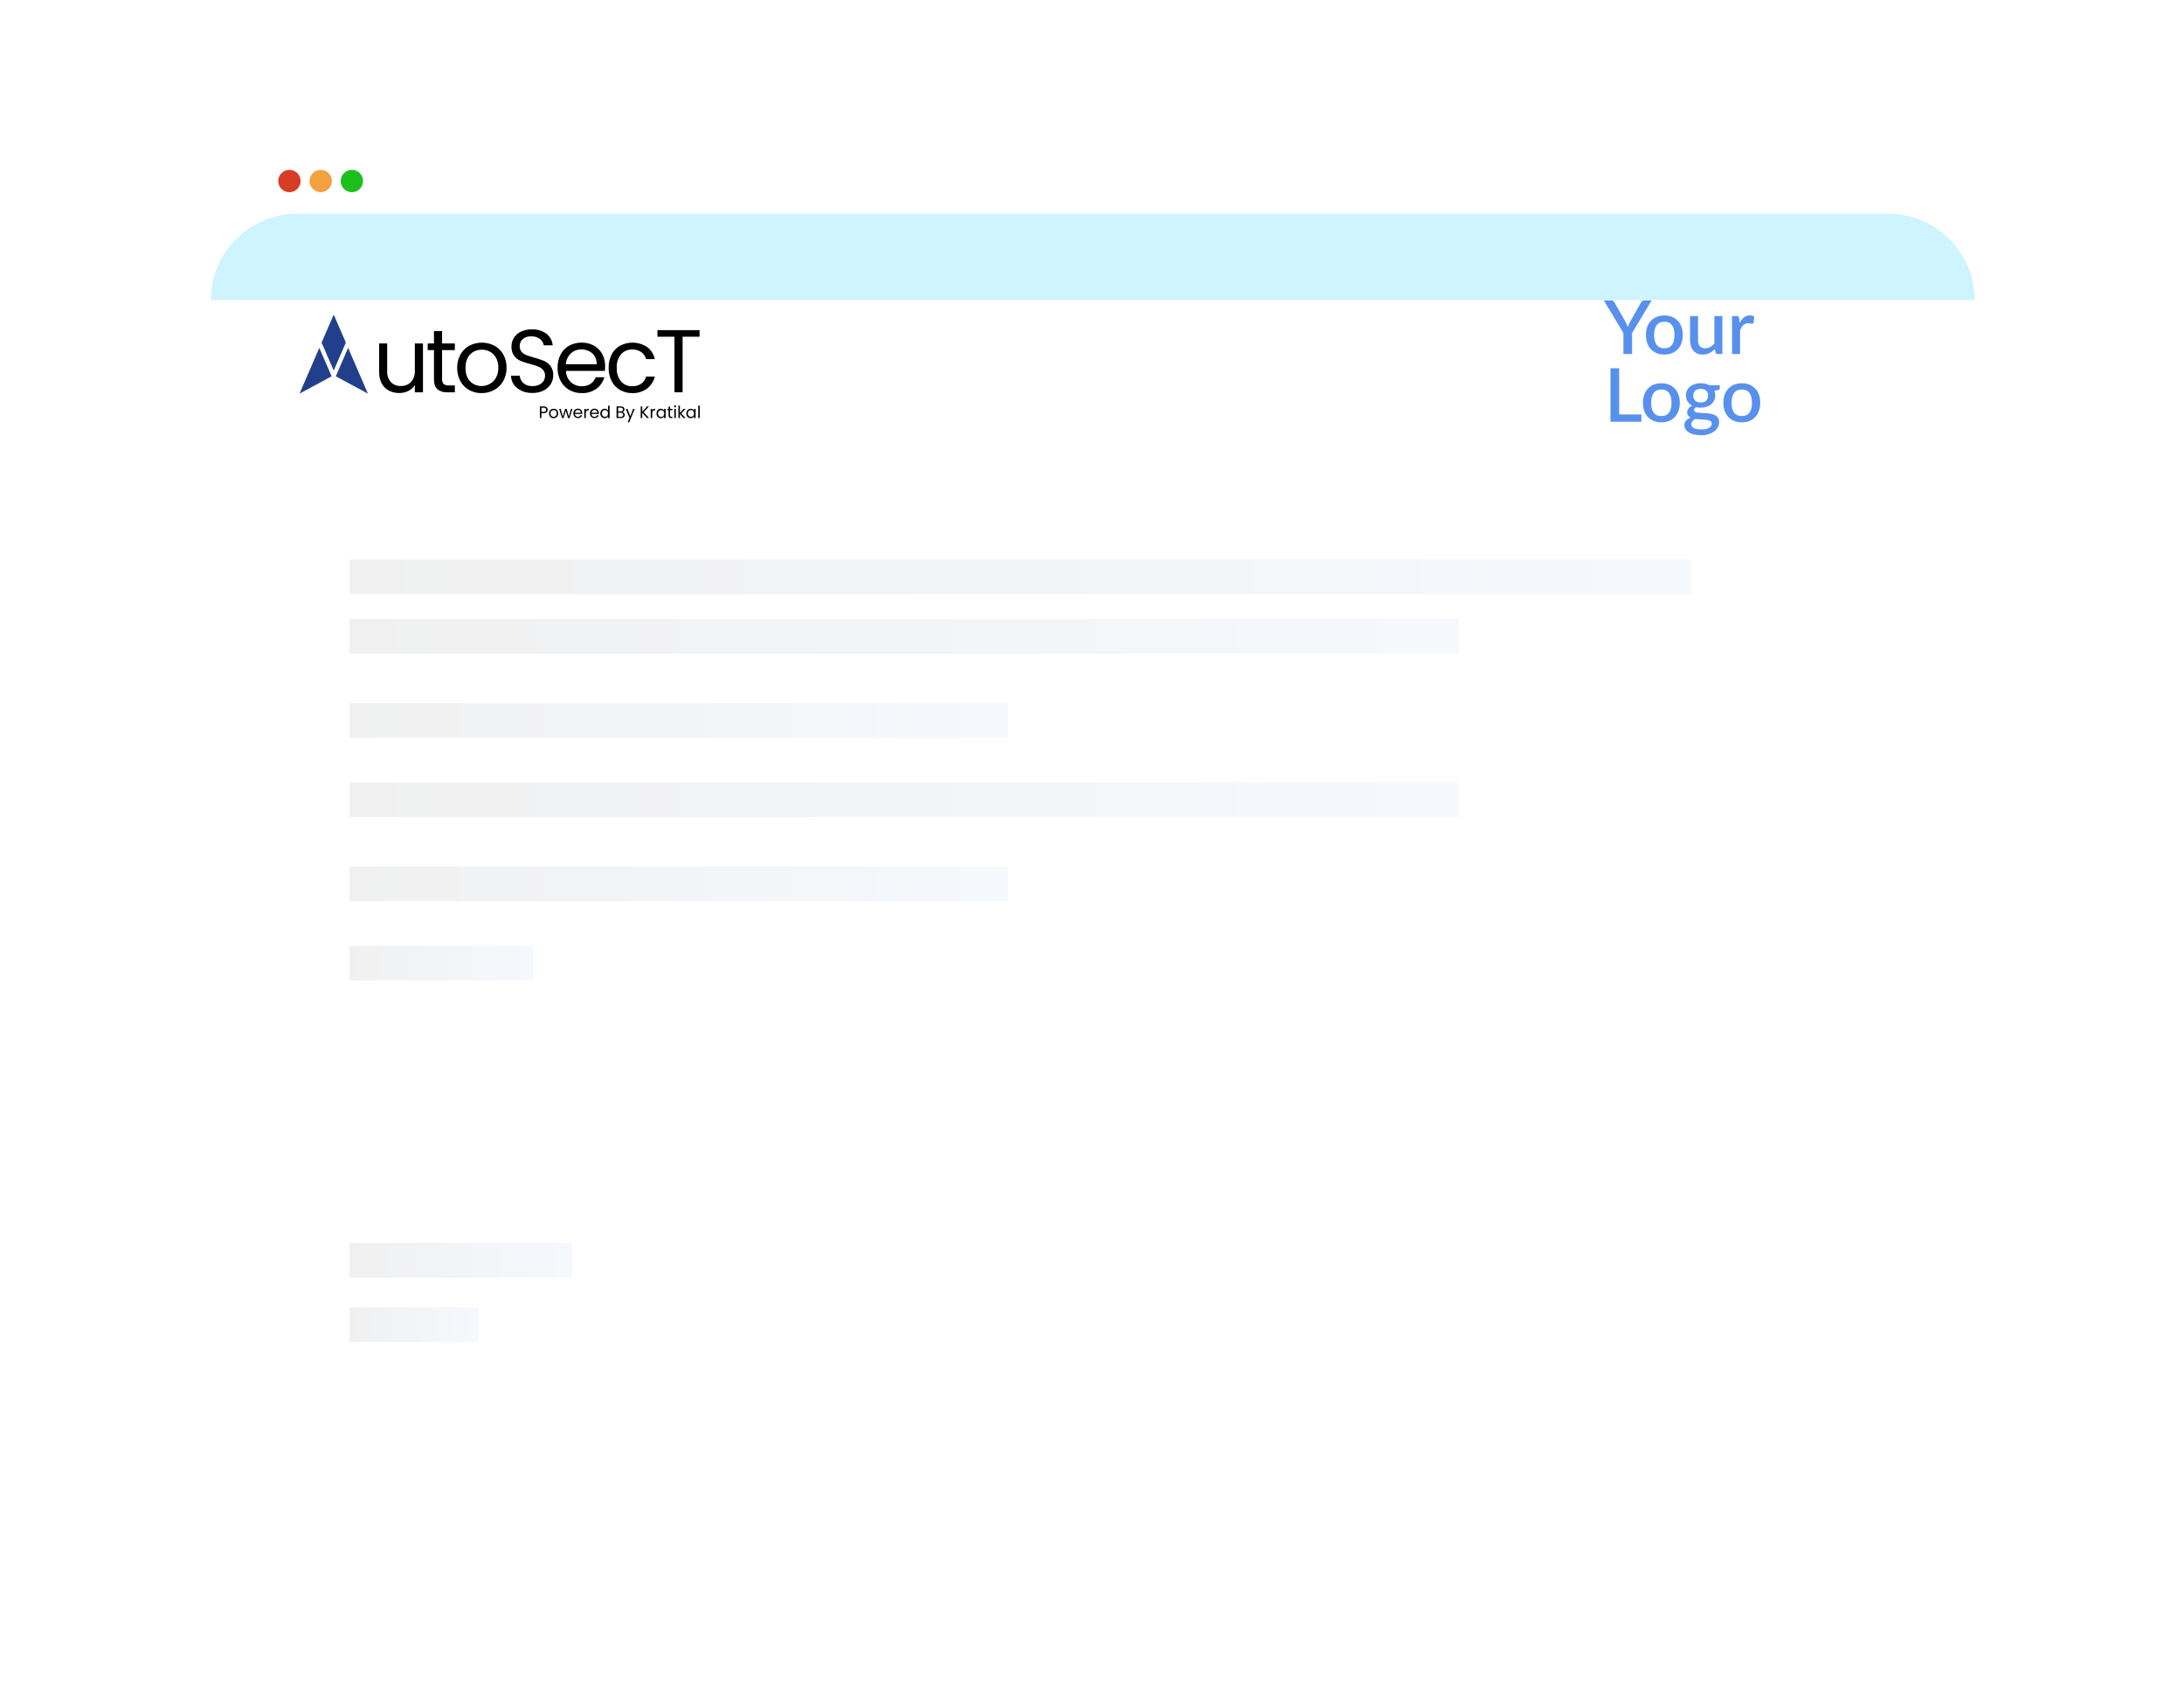<svg width="290" height="224" viewBox="0 0 290 224" fill="none" xmlns="http://www.w3.org/2000/svg">
<g filter="url(#filter0_d_3352_5290)">
<rect x="28" y="18" width="234.063" height="167" rx="12.047" fill="white"/>
</g>
<mask id="mask0_3352_5290" style="mask-type:luminance" maskUnits="userSpaceOnUse" x="37" y="39" width="60" height="20">
<path d="M97 39H37V59H97V39Z" fill="white"/>
</mask>
<g mask="url(#mask0_3352_5290)">
<path d="M44.312 41.77L42.701 45.487L44.312 49.201L45.923 45.487L44.312 41.77Z" fill="#223F8B"/>
<path d="M46.226 46.189L44.59 49.964L48.851 52.264L46.226 46.189Z" fill="#223F8B"/>
<path d="M42.397 46.189L44.035 49.964L39.772 52.264L42.397 46.189Z" fill="#223F8B"/>
</g>
<mask id="mask1_3352_5290" style="mask-type:luminance" maskUnits="userSpaceOnUse" x="37" y="39" width="60" height="20">
<path d="M97 39H37V59H97V39Z" fill="white"/>
</mask>
<g mask="url(#mask1_3352_5290)">
<path d="M56.162 45.6V52.089H55.084V51.13C54.876 51.463 54.578 51.732 54.226 51.905C53.849 52.093 53.433 52.188 53.012 52.183C52.538 52.191 52.07 52.084 51.648 51.869C51.243 51.658 50.911 51.33 50.695 50.927C50.449 50.457 50.329 49.931 50.345 49.4V45.6H51.412V49.258C51.376 49.794 51.55 50.323 51.898 50.733C52.07 50.908 52.277 51.044 52.505 51.133C52.734 51.221 52.978 51.26 53.223 51.247C53.475 51.261 53.728 51.22 53.963 51.128C54.198 51.036 54.411 50.895 54.587 50.714C54.946 50.28 55.124 49.725 55.084 49.163V45.6H56.162Z" fill="black"/>
<path d="M58.702 46.486V50.311C58.689 50.431 58.701 50.551 58.736 50.666C58.77 50.781 58.828 50.888 58.905 50.98C59.104 51.132 59.353 51.203 59.602 51.178H60.397V52.089H59.427C58.94 52.126 58.457 51.978 58.074 51.675C57.774 51.401 57.624 50.946 57.624 50.311V46.486H56.791V45.6H57.624V43.964H58.702V45.6H60.397V46.486H58.702Z" fill="black"/>
<path d="M62.286 51.781C61.795 51.507 61.394 51.099 61.128 50.603C60.839 50.059 60.693 49.45 60.706 48.834C60.694 48.219 60.843 47.611 61.139 47.072C61.413 46.578 61.821 46.172 62.317 45.9C62.832 45.633 63.403 45.493 63.984 45.493C64.564 45.493 65.136 45.633 65.65 45.9C66.146 46.17 66.556 46.574 66.831 47.067C67.128 47.608 67.276 48.217 67.261 48.834C67.275 49.453 67.121 50.064 66.817 50.603C66.534 51.101 66.117 51.509 65.614 51.781C65.103 52.059 64.529 52.201 63.947 52.195C63.365 52.206 62.79 52.063 62.281 51.781M65.022 50.975C65.373 50.789 65.662 50.505 65.856 50.159C66.075 49.752 66.183 49.295 66.17 48.834C66.184 48.372 66.078 47.914 65.862 47.506C65.676 47.164 65.397 46.882 65.056 46.695C64.723 46.52 64.352 46.428 63.975 46.428C63.599 46.428 63.228 46.52 62.895 46.695C62.557 46.881 62.283 47.163 62.106 47.506C61.898 47.917 61.797 48.373 61.811 48.834C61.792 49.295 61.888 49.754 62.089 50.17C62.262 50.51 62.532 50.792 62.864 50.981C63.19 51.163 63.557 51.259 63.931 51.259C64.311 51.26 64.686 51.164 65.02 50.981" fill="black"/>
<path d="M69.251 51.883C68.848 51.709 68.499 51.431 68.24 51.077C67.992 50.729 67.859 50.313 67.859 49.886H69.009C69.042 50.26 69.212 50.608 69.487 50.863C69.83 51.149 70.27 51.292 70.715 51.261C71.153 51.285 71.585 51.148 71.929 50.874C72.073 50.754 72.188 50.602 72.264 50.431C72.341 50.26 72.379 50.073 72.373 49.886C72.386 49.605 72.293 49.331 72.112 49.116C71.934 48.917 71.711 48.763 71.462 48.666C71.116 48.536 70.764 48.425 70.406 48.333C69.961 48.224 69.523 48.082 69.098 47.908C68.767 47.761 68.48 47.53 68.265 47.238C68.014 46.881 67.891 46.449 67.915 46.013C67.908 45.589 68.028 45.172 68.259 44.816C68.497 44.46 68.833 44.18 69.226 44.011C69.675 43.816 70.161 43.721 70.651 43.733C71.333 43.703 72.005 43.908 72.554 44.313C72.793 44.497 72.991 44.728 73.135 44.994C73.279 45.259 73.365 45.551 73.387 45.852H72.204C72.154 45.52 71.976 45.221 71.707 45.019C71.374 44.765 70.963 44.637 70.545 44.658C70.146 44.638 69.752 44.761 69.434 45.005C69.293 45.124 69.18 45.274 69.107 45.444C69.033 45.614 69 45.798 69.009 45.983C68.999 46.251 69.089 46.514 69.262 46.719C69.437 46.907 69.651 47.054 69.89 47.15C70.14 47.247 70.49 47.361 70.94 47.488C71.388 47.604 71.827 47.752 72.254 47.93C72.59 48.08 72.883 48.312 73.107 48.605C73.36 48.967 73.485 49.403 73.462 49.844C73.463 50.245 73.352 50.638 73.143 50.98C72.912 51.35 72.585 51.65 72.195 51.847C71.736 52.076 71.228 52.189 70.715 52.177C70.213 52.189 69.714 52.094 69.251 51.9" fill="black"/>
<path d="M80.344 49.247H75.156C75.155 49.52 75.21 49.791 75.317 50.043C75.424 50.295 75.58 50.523 75.777 50.713C75.974 50.903 76.207 51.051 76.462 51.149C76.718 51.247 76.99 51.293 77.264 51.283C77.677 51.298 78.084 51.184 78.43 50.958C78.737 50.747 78.967 50.442 79.086 50.089H80.247C80.083 50.699 79.715 51.235 79.205 51.608C78.64 52.013 77.956 52.22 77.261 52.194C76.678 52.207 76.103 52.064 75.594 51.78C75.109 51.505 74.713 51.096 74.453 50.602C74.166 50.057 74.023 49.449 74.036 48.833C74.023 48.22 74.161 47.613 74.439 47.066C74.694 46.576 75.087 46.17 75.569 45.9C76.08 45.622 76.654 45.481 77.236 45.491C77.806 45.481 78.369 45.62 78.869 45.894C79.333 46.153 79.713 46.538 79.967 47.005C80.227 47.495 80.359 48.042 80.35 48.597C80.35 48.802 80.35 49.019 80.317 49.25M78.967 47.305C78.789 47.014 78.532 46.779 78.225 46.63C77.902 46.472 77.547 46.392 77.189 46.397C76.676 46.386 76.179 46.573 75.8 46.919C75.402 47.297 75.166 47.815 75.141 48.364H79.239C79.247 47.992 79.15 47.625 78.961 47.305" fill="black"/>
<path d="M81.207 47.075C81.459 46.588 81.845 46.182 82.318 45.906C82.88 45.608 83.512 45.466 84.147 45.495C84.782 45.525 85.398 45.724 85.929 46.072C86.453 46.47 86.816 47.041 86.954 47.684H85.793C85.695 47.306 85.467 46.974 85.149 46.747C84.798 46.511 84.38 46.391 83.957 46.406C83.677 46.395 83.398 46.447 83.141 46.556C82.883 46.666 82.652 46.831 82.465 47.039C82.058 47.545 81.855 48.185 81.896 48.834C81.855 49.487 82.058 50.132 82.465 50.645C82.651 50.855 82.881 51.021 83.139 51.132C83.397 51.242 83.677 51.294 83.957 51.283C84.377 51.3 84.792 51.184 85.143 50.953C85.463 50.722 85.693 50.387 85.793 50.006H86.954C86.8 50.64 86.432 51.202 85.913 51.597C85.35 52.008 84.665 52.219 83.968 52.195C83.395 52.206 82.829 52.063 82.329 51.781C81.854 51.505 81.469 51.098 81.218 50.608C80.939 50.059 80.8 49.449 80.816 48.834C80.801 48.223 80.939 47.618 81.218 47.075" fill="black"/>
<path d="M92.889 43.834V44.709H90.638V52.089H89.558V44.709H87.297V43.834H92.889Z" fill="black"/>
<path d="M72.592 54.733C72.48 54.827 72.335 54.873 72.19 54.861H71.892V55.505H71.689V53.961H72.19C72.333 53.951 72.475 53.996 72.587 54.086C72.632 54.127 72.667 54.178 72.69 54.235C72.714 54.291 72.725 54.352 72.723 54.414C72.725 54.473 72.714 54.532 72.692 54.587C72.669 54.642 72.635 54.692 72.592 54.733ZM72.437 54.619C72.463 54.592 72.484 54.56 72.498 54.525C72.512 54.489 72.519 54.452 72.517 54.414C72.517 54.222 72.409 54.136 72.19 54.136H71.892V54.691H72.19C72.278 54.699 72.367 54.672 72.437 54.616" fill="black"/>
<path d="M73.196 55.447C73.104 55.396 73.029 55.32 72.979 55.227C72.924 55.126 72.897 55.012 72.898 54.897C72.897 54.782 72.925 54.668 72.979 54.566C73.031 54.474 73.108 54.397 73.201 54.347C73.298 54.298 73.405 54.272 73.514 54.272C73.623 54.272 73.73 54.298 73.826 54.347C73.919 54.398 73.995 54.474 74.046 54.566C74.102 54.667 74.13 54.781 74.126 54.897C74.13 55.013 74.101 55.127 74.043 55.227C73.992 55.32 73.914 55.397 73.821 55.447C73.724 55.5 73.615 55.526 73.504 55.525C73.397 55.527 73.29 55.5 73.196 55.447ZM73.71 55.297C73.774 55.262 73.827 55.209 73.863 55.144C73.903 55.068 73.923 54.983 73.921 54.897C73.923 54.81 73.904 54.724 73.865 54.647C73.829 54.584 73.776 54.532 73.713 54.497C73.65 54.464 73.581 54.447 73.511 54.447C73.441 54.447 73.372 54.464 73.31 54.497C73.246 54.531 73.195 54.583 73.162 54.647C73.121 54.724 73.101 54.81 73.104 54.897C73.102 54.983 73.121 55.069 73.16 55.147C73.193 55.21 73.243 55.263 73.304 55.3C73.366 55.332 73.435 55.349 73.504 55.347C73.576 55.349 73.647 55.332 73.71 55.297Z" fill="black"/>
<path d="M76.012 54.289L75.631 55.506H75.423L75.131 54.539L74.84 55.506H74.628L74.248 54.289H74.454L74.734 55.311L75.037 54.289H75.242L75.537 55.311L75.812 54.289H76.012Z" fill="black"/>
<path d="M77.313 54.972H76.341C76.342 55.024 76.353 55.076 76.375 55.123C76.396 55.171 76.427 55.214 76.466 55.249C76.532 55.308 76.615 55.343 76.703 55.351C76.791 55.358 76.879 55.337 76.954 55.291C77.012 55.251 77.055 55.193 77.079 55.127H77.296C77.263 55.239 77.195 55.336 77.102 55.405C76.995 55.48 76.868 55.518 76.738 55.513C76.629 55.516 76.521 55.489 76.427 55.436C76.336 55.384 76.262 55.308 76.213 55.216C76.16 55.114 76.133 55.001 76.135 54.886C76.132 54.771 76.158 54.657 76.21 54.555C76.259 54.463 76.333 54.387 76.424 54.336C76.52 54.283 76.628 54.257 76.738 54.258C76.844 54.257 76.95 54.284 77.043 54.336C77.129 54.383 77.199 54.455 77.246 54.541C77.296 54.633 77.321 54.737 77.318 54.841C77.321 54.881 77.321 54.921 77.318 54.961M77.066 54.599C77.033 54.545 76.984 54.501 76.926 54.474C76.867 54.444 76.801 54.429 76.735 54.43C76.639 54.428 76.545 54.463 76.474 54.527C76.436 54.563 76.405 54.606 76.384 54.654C76.362 54.701 76.35 54.753 76.349 54.805H77.118C77.119 54.736 77.101 54.668 77.066 54.608" fill="black"/>
<path d="M77.937 54.326C78.011 54.287 78.095 54.268 78.178 54.27V54.478H78.126C77.901 54.478 77.787 54.601 77.787 54.845V55.506H77.584V54.292H77.787V54.49C77.821 54.422 77.873 54.365 77.937 54.326Z" fill="black"/>
<path d="M79.514 54.972H78.542C78.544 55.077 78.588 55.177 78.664 55.249C78.731 55.308 78.815 55.343 78.903 55.351C78.992 55.358 79.08 55.337 79.156 55.291C79.212 55.25 79.255 55.193 79.278 55.127H79.495C79.463 55.239 79.394 55.337 79.3 55.405C79.201 55.47 79.087 55.507 78.968 55.513C78.85 55.518 78.732 55.492 78.628 55.436C78.537 55.384 78.463 55.308 78.414 55.216C78.36 55.114 78.333 55.001 78.336 54.886C78.333 54.771 78.359 54.657 78.411 54.555C78.458 54.462 78.532 54.386 78.622 54.336C78.719 54.284 78.827 54.257 78.936 54.258C79.043 54.257 79.149 54.283 79.242 54.336C79.328 54.383 79.4 54.455 79.447 54.541C79.496 54.634 79.521 54.737 79.519 54.841C79.519 54.877 79.519 54.919 79.519 54.961M79.267 54.599C79.234 54.545 79.185 54.502 79.128 54.474C79.067 54.444 79.001 54.429 78.933 54.43C78.837 54.428 78.744 54.463 78.672 54.527C78.635 54.563 78.605 54.606 78.583 54.654C78.562 54.702 78.551 54.753 78.55 54.805H79.317C79.318 54.736 79.301 54.668 79.267 54.608" fill="black"/>
<path d="M79.787 54.567C79.835 54.476 79.907 54.4 79.996 54.347C80.085 54.296 80.187 54.269 80.29 54.27C80.382 54.269 80.473 54.292 80.554 54.336C80.631 54.375 80.696 54.434 80.74 54.508V53.867H80.945V55.506H80.74V55.278C80.698 55.352 80.636 55.413 80.562 55.456C80.478 55.504 80.382 55.528 80.284 55.525C80.181 55.527 80.08 55.499 79.993 55.444C79.903 55.392 79.831 55.315 79.784 55.222C79.733 55.121 79.707 55.008 79.709 54.895C79.707 54.781 79.733 54.668 79.784 54.567M80.681 54.656C80.647 54.59 80.595 54.537 80.532 54.5C80.468 54.463 80.396 54.444 80.323 54.444C80.251 54.445 80.18 54.464 80.117 54.5C80.055 54.536 80.004 54.589 79.97 54.653C79.934 54.728 79.915 54.811 79.915 54.895C79.915 54.978 79.934 55.061 79.97 55.136C80.003 55.202 80.054 55.257 80.117 55.294C80.18 55.33 80.251 55.348 80.323 55.347C80.396 55.349 80.468 55.33 80.532 55.294C80.596 55.258 80.648 55.203 80.681 55.136C80.719 55.062 80.739 54.98 80.737 54.897C80.739 54.813 80.719 54.73 80.681 54.656Z" fill="black"/>
<path d="M82.806 54.778C82.852 54.815 82.889 54.863 82.914 54.916C82.942 54.971 82.956 55.031 82.956 55.091C82.957 55.166 82.937 55.239 82.898 55.303C82.854 55.368 82.794 55.419 82.723 55.453C82.635 55.491 82.54 55.509 82.445 55.505H81.867V53.961H82.423C82.518 53.956 82.614 53.974 82.7 54.014C82.769 54.042 82.827 54.09 82.867 54.153C82.908 54.217 82.928 54.293 82.925 54.369C82.922 54.445 82.896 54.519 82.85 54.58C82.798 54.642 82.73 54.687 82.653 54.711C82.71 54.719 82.763 54.742 82.809 54.778M82.081 54.627H82.42C82.499 54.632 82.576 54.609 82.639 54.561C82.664 54.537 82.683 54.508 82.697 54.477C82.71 54.446 82.717 54.412 82.717 54.377C82.717 54.343 82.71 54.309 82.697 54.278C82.683 54.246 82.664 54.218 82.639 54.194C82.576 54.146 82.497 54.122 82.417 54.127H82.078L82.081 54.627ZM82.673 55.269C82.701 55.245 82.724 55.215 82.739 55.181C82.754 55.147 82.761 55.109 82.759 55.072C82.76 55.033 82.753 54.995 82.737 54.96C82.721 54.924 82.697 54.893 82.667 54.869C82.6 54.816 82.516 54.789 82.431 54.794H82.078V55.35H82.436C82.52 55.355 82.603 55.331 82.67 55.28" fill="black"/>
<path d="M84.281 54.289L83.55 56.075H83.342L83.581 55.492L83.092 54.289H83.314L83.695 55.275L84.072 54.289H84.281Z" fill="black"/>
<path d="M85.915 55.505L85.279 54.799V55.505H85.076V53.96H85.279V54.674L85.918 53.96H86.171L85.47 54.733L86.179 55.505H85.915Z" fill="black"/>
<path d="M86.757 54.326C86.832 54.287 86.915 54.268 86.999 54.27V54.478H86.946C86.721 54.478 86.607 54.601 86.607 54.845V55.506H86.404V54.292H86.607V54.49C86.641 54.422 86.693 54.365 86.757 54.326Z" fill="black"/>
<path d="M87.231 54.567C87.278 54.477 87.35 54.401 87.437 54.348C87.527 54.297 87.628 54.27 87.732 54.27C87.829 54.269 87.924 54.292 88.009 54.34C88.082 54.382 88.142 54.442 88.184 54.514V54.292H88.387V55.506H88.184V55.281C88.141 55.354 88.08 55.414 88.007 55.456C87.921 55.503 87.826 55.527 87.729 55.527C87.632 55.527 87.536 55.503 87.451 55.456C87.363 55.403 87.292 55.326 87.246 55.234C87.193 55.133 87.167 55.02 87.17 54.906C87.166 54.792 87.192 54.679 87.246 54.578M88.143 54.667C88.108 54.602 88.056 54.548 87.993 54.512C87.93 54.475 87.858 54.456 87.786 54.456C87.713 54.456 87.642 54.475 87.579 54.512C87.516 54.548 87.466 54.601 87.431 54.664C87.395 54.74 87.376 54.822 87.376 54.906C87.376 54.99 87.395 55.072 87.431 55.148C87.465 55.214 87.516 55.269 87.579 55.306C87.642 55.341 87.713 55.359 87.786 55.359C87.858 55.359 87.929 55.341 87.993 55.306C88.057 55.27 88.109 55.214 88.143 55.148C88.18 55.074 88.2 54.992 88.198 54.909C88.2 54.825 88.18 54.742 88.143 54.667Z" fill="black"/>
<path d="M88.974 54.458V55.172C88.97 55.217 88.983 55.263 89.01 55.3C89.048 55.327 89.096 55.339 89.143 55.336H89.29V55.505H89.11C89.019 55.513 88.928 55.485 88.857 55.427C88.826 55.393 88.803 55.352 88.788 55.308C88.774 55.264 88.769 55.218 88.773 55.172V54.458H88.615V54.291H88.773V53.983H88.974V54.291H89.29V54.458H88.974Z" fill="black"/>
<path d="M89.541 54.052C89.528 54.04 89.518 54.024 89.512 54.008C89.505 53.991 89.502 53.973 89.502 53.955C89.502 53.919 89.516 53.884 89.541 53.858C89.554 53.845 89.57 53.834 89.587 53.828C89.604 53.821 89.623 53.818 89.641 53.819C89.658 53.818 89.675 53.821 89.691 53.828C89.707 53.835 89.721 53.845 89.733 53.858C89.746 53.87 89.756 53.886 89.763 53.902C89.769 53.919 89.772 53.937 89.771 53.955C89.772 53.973 89.769 53.991 89.763 54.008C89.756 54.025 89.746 54.04 89.733 54.052C89.721 54.066 89.707 54.076 89.692 54.083C89.676 54.09 89.658 54.094 89.641 54.094C89.622 54.094 89.604 54.091 89.587 54.084C89.57 54.077 89.554 54.066 89.541 54.052ZM89.735 55.505H89.535V54.291H89.735V55.505Z" fill="black"/>
<path d="M90.76 55.505L90.282 54.969V55.505H90.082V53.864H90.282V54.828L90.751 54.289H91.032L90.46 54.894L91.035 55.505H90.76Z" fill="black"/>
<path d="M91.223 54.567C91.27 54.476 91.343 54.4 91.431 54.348C91.516 54.299 91.611 54.272 91.709 54.27C91.806 54.269 91.902 54.292 91.987 54.34C92.059 54.382 92.119 54.442 92.162 54.514V54.292H92.367V55.506H92.162V55.281C92.118 55.354 92.057 55.414 91.984 55.456C91.9 55.505 91.803 55.529 91.706 55.526C91.602 55.528 91.5 55.5 91.412 55.445C91.324 55.392 91.252 55.315 91.206 55.223C91.155 55.121 91.129 55.009 91.131 54.895C91.129 54.781 91.154 54.669 91.206 54.567M92.103 54.656C92.069 54.591 92.017 54.537 91.953 54.501C91.891 54.464 91.82 54.445 91.748 54.445C91.675 54.445 91.605 54.464 91.542 54.501C91.478 54.536 91.426 54.589 91.392 54.653C91.356 54.729 91.337 54.811 91.337 54.895C91.337 54.979 91.356 55.061 91.392 55.137C91.425 55.203 91.477 55.258 91.542 55.295C91.605 55.33 91.676 55.348 91.748 55.348C91.82 55.348 91.89 55.33 91.953 55.295C92.018 55.258 92.07 55.203 92.103 55.137C92.141 55.063 92.16 54.981 92.159 54.898C92.16 54.814 92.141 54.731 92.103 54.656Z" fill="black"/>
<path d="M92.921 53.864H92.719V55.503H92.921V53.864Z" fill="black"/>
</g>
<g filter="url(#filter1_d_3352_5290)">
<path d="M28 29.459C28 23.131 33.13 18 39.459 18H250.74C257.069 18 262.199 23.131 262.199 29.459H28Z" fill="#CDF4FF"/>
</g>
<circle cx="38.429" cy="24.036" r="1.484" fill="#D73D24"/>
<circle cx="42.585" cy="24.036" r="1.484" fill="#F4A03F"/>
<circle cx="46.726" cy="24.036" r="1.484" fill="#1CBF1C"/>
<rect x="46.416" y="74.297" width="178.177" height="4.602" fill="url(#paint0_linear_3352_5290)"/>
<rect x="46.416" y="93.364" width="87.445" height="4.602" fill="url(#paint1_linear_3352_5290)"/>
<rect x="46.416" y="115.059" width="87.445" height="4.602" fill="url(#paint2_linear_3352_5290)"/>
<rect x="46.416" y="82.186" width="147.276" height="4.602" fill="url(#paint3_linear_3352_5290)"/>
<rect x="46.416" y="103.884" width="147.276" height="4.602" fill="url(#paint4_linear_3352_5290)"/>
<rect x="46.416" y="125.58" width="24.327" height="4.602" fill="url(#paint5_linear_3352_5290)"/>
<rect x="46.416" y="165.029" width="29.587" height="4.602" fill="url(#paint6_linear_3352_5290)"/>
<rect x="46.416" y="173.577" width="17.095" height="4.602" fill="url(#paint7_linear_3352_5290)"/>
<path d="M216.713 44.219V47H215.564V44.219L212.97 39.899H213.981C214.083 39.899 214.164 39.924 214.223 39.973C214.282 40.023 214.331 40.085 214.371 40.161L215.826 42.705C215.891 42.833 215.95 42.955 216.003 43.07C216.059 43.185 216.108 43.298 216.151 43.41C216.187 43.295 216.232 43.182 216.284 43.07C216.337 42.955 216.396 42.833 216.462 42.705L217.906 40.161C217.939 40.095 217.987 40.036 218.049 39.983C218.112 39.927 218.192 39.899 218.291 39.899H219.307L216.713 44.219ZM221.002 41.891C221.374 41.891 221.709 41.952 222.008 42.074C222.31 42.196 222.567 42.368 222.777 42.592C222.991 42.815 223.155 43.086 223.27 43.405C223.385 43.724 223.443 44.082 223.443 44.48C223.443 44.878 223.385 45.236 223.27 45.555C223.155 45.874 222.991 46.147 222.777 46.374C222.567 46.597 222.31 46.77 222.008 46.892C221.709 47.013 221.374 47.074 221.002 47.074C220.627 47.074 220.289 47.013 219.986 46.892C219.687 46.77 219.431 46.597 219.217 46.374C219.003 46.147 218.839 45.874 218.724 45.555C218.609 45.236 218.551 44.878 218.551 44.48C218.551 44.082 218.609 43.724 218.724 43.405C218.839 43.086 219.003 42.815 219.217 42.592C219.431 42.368 219.687 42.196 219.986 42.074C220.289 41.952 220.627 41.891 221.002 41.891ZM221.002 46.245C221.456 46.245 221.793 46.094 222.013 45.792C222.237 45.486 222.348 45.051 222.348 44.485C222.348 43.92 222.237 43.484 222.013 43.178C221.793 42.869 221.456 42.715 221.002 42.715C220.542 42.715 220.2 42.869 219.976 43.178C219.753 43.484 219.641 43.92 219.641 44.485C219.641 45.051 219.753 45.486 219.976 45.792C220.2 46.094 220.542 46.245 221.002 46.245ZM228.702 41.97V47H228.061C227.92 47 227.83 46.933 227.79 46.798L227.711 46.329C227.606 46.441 227.494 46.543 227.376 46.635C227.261 46.727 227.138 46.806 227.006 46.872C226.875 46.938 226.733 46.989 226.582 47.025C226.434 47.061 226.275 47.079 226.104 47.079C225.828 47.079 225.584 47.033 225.374 46.941C225.164 46.849 224.986 46.719 224.841 46.551C224.7 46.384 224.593 46.183 224.521 45.95C224.449 45.713 224.412 45.453 224.412 45.171V41.97H225.473V45.171C225.473 45.509 225.55 45.772 225.704 45.959C225.862 46.147 226.1 46.241 226.419 46.241C226.653 46.241 226.87 46.188 227.07 46.083C227.274 45.974 227.465 45.826 227.642 45.639V41.97H228.702ZM230.991 42.902C231.149 42.583 231.339 42.334 231.563 42.153C231.786 41.969 232.054 41.877 232.367 41.877C232.475 41.877 232.577 41.89 232.672 41.916C232.768 41.939 232.853 41.975 232.929 42.025L232.855 42.823C232.842 42.879 232.82 42.919 232.791 42.942C232.764 42.961 232.728 42.971 232.682 42.971C232.633 42.971 232.562 42.963 232.47 42.947C232.378 42.927 232.281 42.917 232.179 42.917C232.031 42.917 231.9 42.938 231.785 42.981C231.673 43.024 231.571 43.086 231.479 43.169C231.39 43.251 231.311 43.351 231.242 43.469C231.173 43.588 231.109 43.722 231.05 43.874V47H229.99V41.97H230.606C230.718 41.97 230.795 41.992 230.838 42.034C230.881 42.074 230.91 42.145 230.927 42.246L230.991 42.902ZM217.946 55.033V56H213.843V48.899H214.997V55.033H217.946ZM220.607 50.891C220.979 50.891 221.314 50.952 221.613 51.074C221.916 51.196 222.172 51.368 222.382 51.592C222.596 51.815 222.76 52.086 222.876 52.405C222.991 52.724 223.048 53.082 223.048 53.48C223.048 53.878 222.991 54.236 222.876 54.555C222.76 54.874 222.596 55.147 222.382 55.374C222.172 55.597 221.916 55.77 221.613 55.892C221.314 56.013 220.979 56.074 220.607 56.074C220.232 56.074 219.894 56.013 219.591 55.892C219.292 55.77 219.036 55.597 218.822 55.374C218.608 55.147 218.444 54.874 218.329 54.555C218.214 54.236 218.156 53.878 218.156 53.48C218.156 53.082 218.214 52.724 218.329 52.405C218.444 52.086 218.608 51.815 218.822 51.592C219.036 51.368 219.292 51.196 219.591 51.074C219.894 50.952 220.232 50.891 220.607 50.891ZM220.607 55.245C221.061 55.245 221.398 55.094 221.618 54.792C221.842 54.486 221.953 54.051 221.953 53.485C221.953 52.92 221.842 52.484 221.618 52.178C221.398 51.869 221.061 51.715 220.607 51.715C220.147 51.715 219.805 51.869 219.582 52.178C219.358 52.484 219.246 52.92 219.246 53.485C219.246 54.051 219.358 54.486 219.582 54.792C219.805 55.094 220.147 55.245 220.607 55.245ZM225.823 53.441C226.152 53.441 226.398 53.357 226.563 53.189C226.727 53.022 226.809 52.803 226.809 52.533C226.809 52.257 226.727 52.039 226.563 51.878C226.398 51.717 226.152 51.636 225.823 51.636C225.498 51.636 225.251 51.717 225.084 51.878C224.919 52.039 224.837 52.257 224.837 52.533C224.837 52.665 224.858 52.787 224.901 52.898C224.944 53.01 225.006 53.107 225.088 53.189C225.171 53.268 225.273 53.331 225.394 53.377C225.519 53.419 225.662 53.441 225.823 53.441ZM227.298 56.247C227.298 56.135 227.265 56.046 227.199 55.98C227.136 55.911 227.051 55.859 226.943 55.822C226.834 55.783 226.707 55.755 226.563 55.739C226.418 55.719 226.264 55.706 226.099 55.699C225.938 55.689 225.772 55.681 225.601 55.675C225.434 55.665 225.271 55.648 225.113 55.625C224.955 55.707 224.825 55.806 224.724 55.921C224.625 56.036 224.576 56.169 224.576 56.321C224.576 56.419 224.6 56.511 224.65 56.597C224.702 56.682 224.781 56.756 224.886 56.819C224.995 56.881 225.131 56.93 225.296 56.967C225.463 57.003 225.664 57.021 225.897 57.021C226.364 57.021 226.714 56.948 226.947 56.804C227.181 56.659 227.298 56.473 227.298 56.247ZM228.363 51.153V51.547C228.363 51.679 228.284 51.759 228.126 51.789L227.623 51.873C227.709 52.063 227.751 52.275 227.751 52.509C227.751 52.755 227.702 52.979 227.603 53.179C227.508 53.38 227.375 53.551 227.204 53.692C227.033 53.834 226.829 53.942 226.592 54.018C226.356 54.093 226.099 54.131 225.823 54.131C225.718 54.131 225.614 54.126 225.513 54.116C225.414 54.103 225.317 54.087 225.222 54.067C225.126 54.123 225.056 54.182 225.01 54.245C224.964 54.307 224.941 54.371 224.941 54.437C224.941 54.545 224.988 54.626 225.084 54.678C225.179 54.731 225.304 54.769 225.458 54.792C225.616 54.815 225.795 54.83 225.996 54.836C226.196 54.843 226.4 54.854 226.607 54.871C226.814 54.887 227.018 54.915 227.219 54.955C227.419 54.991 227.597 55.053 227.751 55.142C227.909 55.227 228.036 55.344 228.131 55.492C228.226 55.64 228.274 55.832 228.274 56.069C228.274 56.286 228.22 56.498 228.111 56.705C228.003 56.912 227.845 57.096 227.638 57.257C227.434 57.419 227.184 57.547 226.888 57.642C226.592 57.741 226.255 57.79 225.877 57.79C225.503 57.79 225.176 57.754 224.896 57.681C224.62 57.609 224.388 57.511 224.201 57.386C224.017 57.264 223.879 57.123 223.787 56.962C223.698 56.8 223.653 56.633 223.653 56.459C223.653 56.222 223.727 56.02 223.875 55.852C224.027 55.684 224.23 55.553 224.487 55.458C224.349 55.392 224.237 55.301 224.152 55.186C224.069 55.071 224.028 54.92 224.028 54.733C224.028 54.585 224.082 54.43 224.191 54.269C224.299 54.108 224.462 53.972 224.679 53.86C224.429 53.722 224.232 53.539 224.087 53.312C223.943 53.082 223.87 52.815 223.87 52.509C223.87 52.259 223.918 52.034 224.013 51.833C224.112 51.633 224.249 51.462 224.423 51.32C224.597 51.179 224.802 51.071 225.039 50.995C225.279 50.919 225.54 50.882 225.823 50.882C226.257 50.882 226.635 50.972 226.957 51.153H228.363ZM231.288 50.891C231.66 50.891 231.995 50.952 232.294 51.074C232.596 51.196 232.853 51.368 233.063 51.592C233.277 51.815 233.441 52.086 233.556 52.405C233.671 52.724 233.729 53.082 233.729 53.48C233.729 53.878 233.671 54.236 233.556 54.555C233.441 54.874 233.277 55.147 233.063 55.374C232.853 55.597 232.596 55.77 232.294 55.892C231.995 56.013 231.66 56.074 231.288 56.074C230.913 56.074 230.575 56.013 230.272 55.892C229.973 55.77 229.717 55.597 229.503 55.374C229.289 55.147 229.125 54.874 229.01 54.555C228.895 54.236 228.837 53.878 228.837 53.48C228.837 53.082 228.895 52.724 229.01 52.405C229.125 52.086 229.289 51.815 229.503 51.592C229.717 51.368 229.973 51.196 230.272 51.074C230.575 50.952 230.913 50.891 231.288 50.891ZM231.288 55.245C231.742 55.245 232.079 55.094 232.299 54.792C232.522 54.486 232.634 54.051 232.634 53.485C232.634 52.92 232.522 52.484 232.299 52.178C232.079 51.869 231.742 51.715 231.288 51.715C230.828 51.715 230.486 51.869 230.262 52.178C230.039 52.484 229.927 52.92 229.927 53.485C229.927 54.051 230.039 54.486 230.262 54.792C230.486 55.094 230.828 55.245 231.288 55.245Z" fill="#5890EE"/>
<defs>
<filter id="filter0_d_3352_5290" x="0.303" y="0.688" width="289.457" height="222.394" filterUnits="userSpaceOnUse" color-interpolation-filters="sRGB">
<feFlood flood-opacity="0" result="BackgroundImageFix"/>
<feColorMatrix in="SourceAlpha" type="matrix" values="0 0 0 0 0 0 0 0 0 0 0 0 0 0 0 0 0 0 127 0" result="hardAlpha"/>
<feOffset dy="10.385"/>
<feGaussianBlur stdDeviation="13.849"/>
<feComposite in2="hardAlpha" operator="out"/>
<feColorMatrix type="matrix" values="0 0 0 0 0 0 0 0 0 0 0 0 0 0 0 0 0 0 0.07 0"/>
<feBlend mode="normal" in2="BackgroundImageFix" result="effect1_dropShadow_3352_5290"/>
<feBlend mode="normal" in="SourceGraphic" in2="effect1_dropShadow_3352_5290" result="shape"/>
</filter>
<filter id="filter1_d_3352_5290" x="0.303" y="0.688" width="289.593" height="66.854" filterUnits="userSpaceOnUse" color-interpolation-filters="sRGB">
<feFlood flood-opacity="0" result="BackgroundImageFix"/>
<feColorMatrix in="SourceAlpha" type="matrix" values="0 0 0 0 0 0 0 0 0 0 0 0 0 0 0 0 0 0 127 0" result="hardAlpha"/>
<feOffset dy="10.385"/>
<feGaussianBlur stdDeviation="13.849"/>
<feComposite in2="hardAlpha" operator="out"/>
<feColorMatrix type="matrix" values="0 0 0 0 0 0 0 0 0 0 0 0 0 0 0 0 0 0 0.07 0"/>
<feBlend mode="normal" in2="BackgroundImageFix" result="effect1_dropShadow_3352_5290"/>
<feBlend mode="normal" in="SourceGraphic" in2="effect1_dropShadow_3352_5290" result="shape"/>
</filter>
<linearGradient id="paint0_linear_3352_5290" x1="-30.68" y1="76.927" x2="245.152" y2="76.927" gradientUnits="userSpaceOnUse">
<stop stop-color="#D9D9D9"/>
<stop offset="0.265" stop-color="#F0F0F0"/>
<stop offset="1" stop-color="#F6F9FF"/>
</linearGradient>
<linearGradient id="paint1_linear_3352_5290" x1="8.579" y1="95.994" x2="143.951" y2="95.994" gradientUnits="userSpaceOnUse">
<stop stop-color="#D9D9D9"/>
<stop offset="0.265" stop-color="#F0F0F0"/>
<stop offset="1" stop-color="#F6F9FF"/>
</linearGradient>
<linearGradient id="paint2_linear_3352_5290" x1="8.579" y1="117.689" x2="143.951" y2="117.689" gradientUnits="userSpaceOnUse">
<stop stop-color="#D9D9D9"/>
<stop offset="0.265" stop-color="#F0F0F0"/>
<stop offset="1" stop-color="#F6F9FF"/>
</linearGradient>
<linearGradient id="paint3_linear_3352_5290" x1="-17.309" y1="84.816" x2="210.685" y2="84.816" gradientUnits="userSpaceOnUse">
<stop stop-color="#D9D9D9"/>
<stop offset="0.265" stop-color="#F0F0F0"/>
<stop offset="1" stop-color="#F6F9FF"/>
</linearGradient>
<linearGradient id="paint4_linear_3352_5290" x1="-17.309" y1="106.514" x2="210.685" y2="106.514" gradientUnits="userSpaceOnUse">
<stop stop-color="#D9D9D9"/>
<stop offset="0.265" stop-color="#F0F0F0"/>
<stop offset="1" stop-color="#F6F9FF"/>
</linearGradient>
<linearGradient id="paint5_linear_3352_5290" x1="35.89" y1="128.21" x2="73.55" y2="128.21" gradientUnits="userSpaceOnUse">
<stop stop-color="#D9D9D9"/>
<stop offset="0.265" stop-color="#F0F0F0"/>
<stop offset="1" stop-color="#F6F9FF"/>
</linearGradient>
<linearGradient id="paint6_linear_3352_5290" x1="33.614" y1="167.659" x2="79.416" y2="167.659" gradientUnits="userSpaceOnUse">
<stop stop-color="#D9D9D9"/>
<stop offset="0.265" stop-color="#F0F0F0"/>
<stop offset="1" stop-color="#F6F9FF"/>
</linearGradient>
<linearGradient id="paint7_linear_3352_5290" x1="39.019" y1="176.207" x2="65.483" y2="176.207" gradientUnits="userSpaceOnUse">
<stop stop-color="#D9D9D9"/>
<stop offset="0.265" stop-color="#F0F0F0"/>
<stop offset="1" stop-color="#F6F9FF"/>
</linearGradient>
</defs>
</svg>
